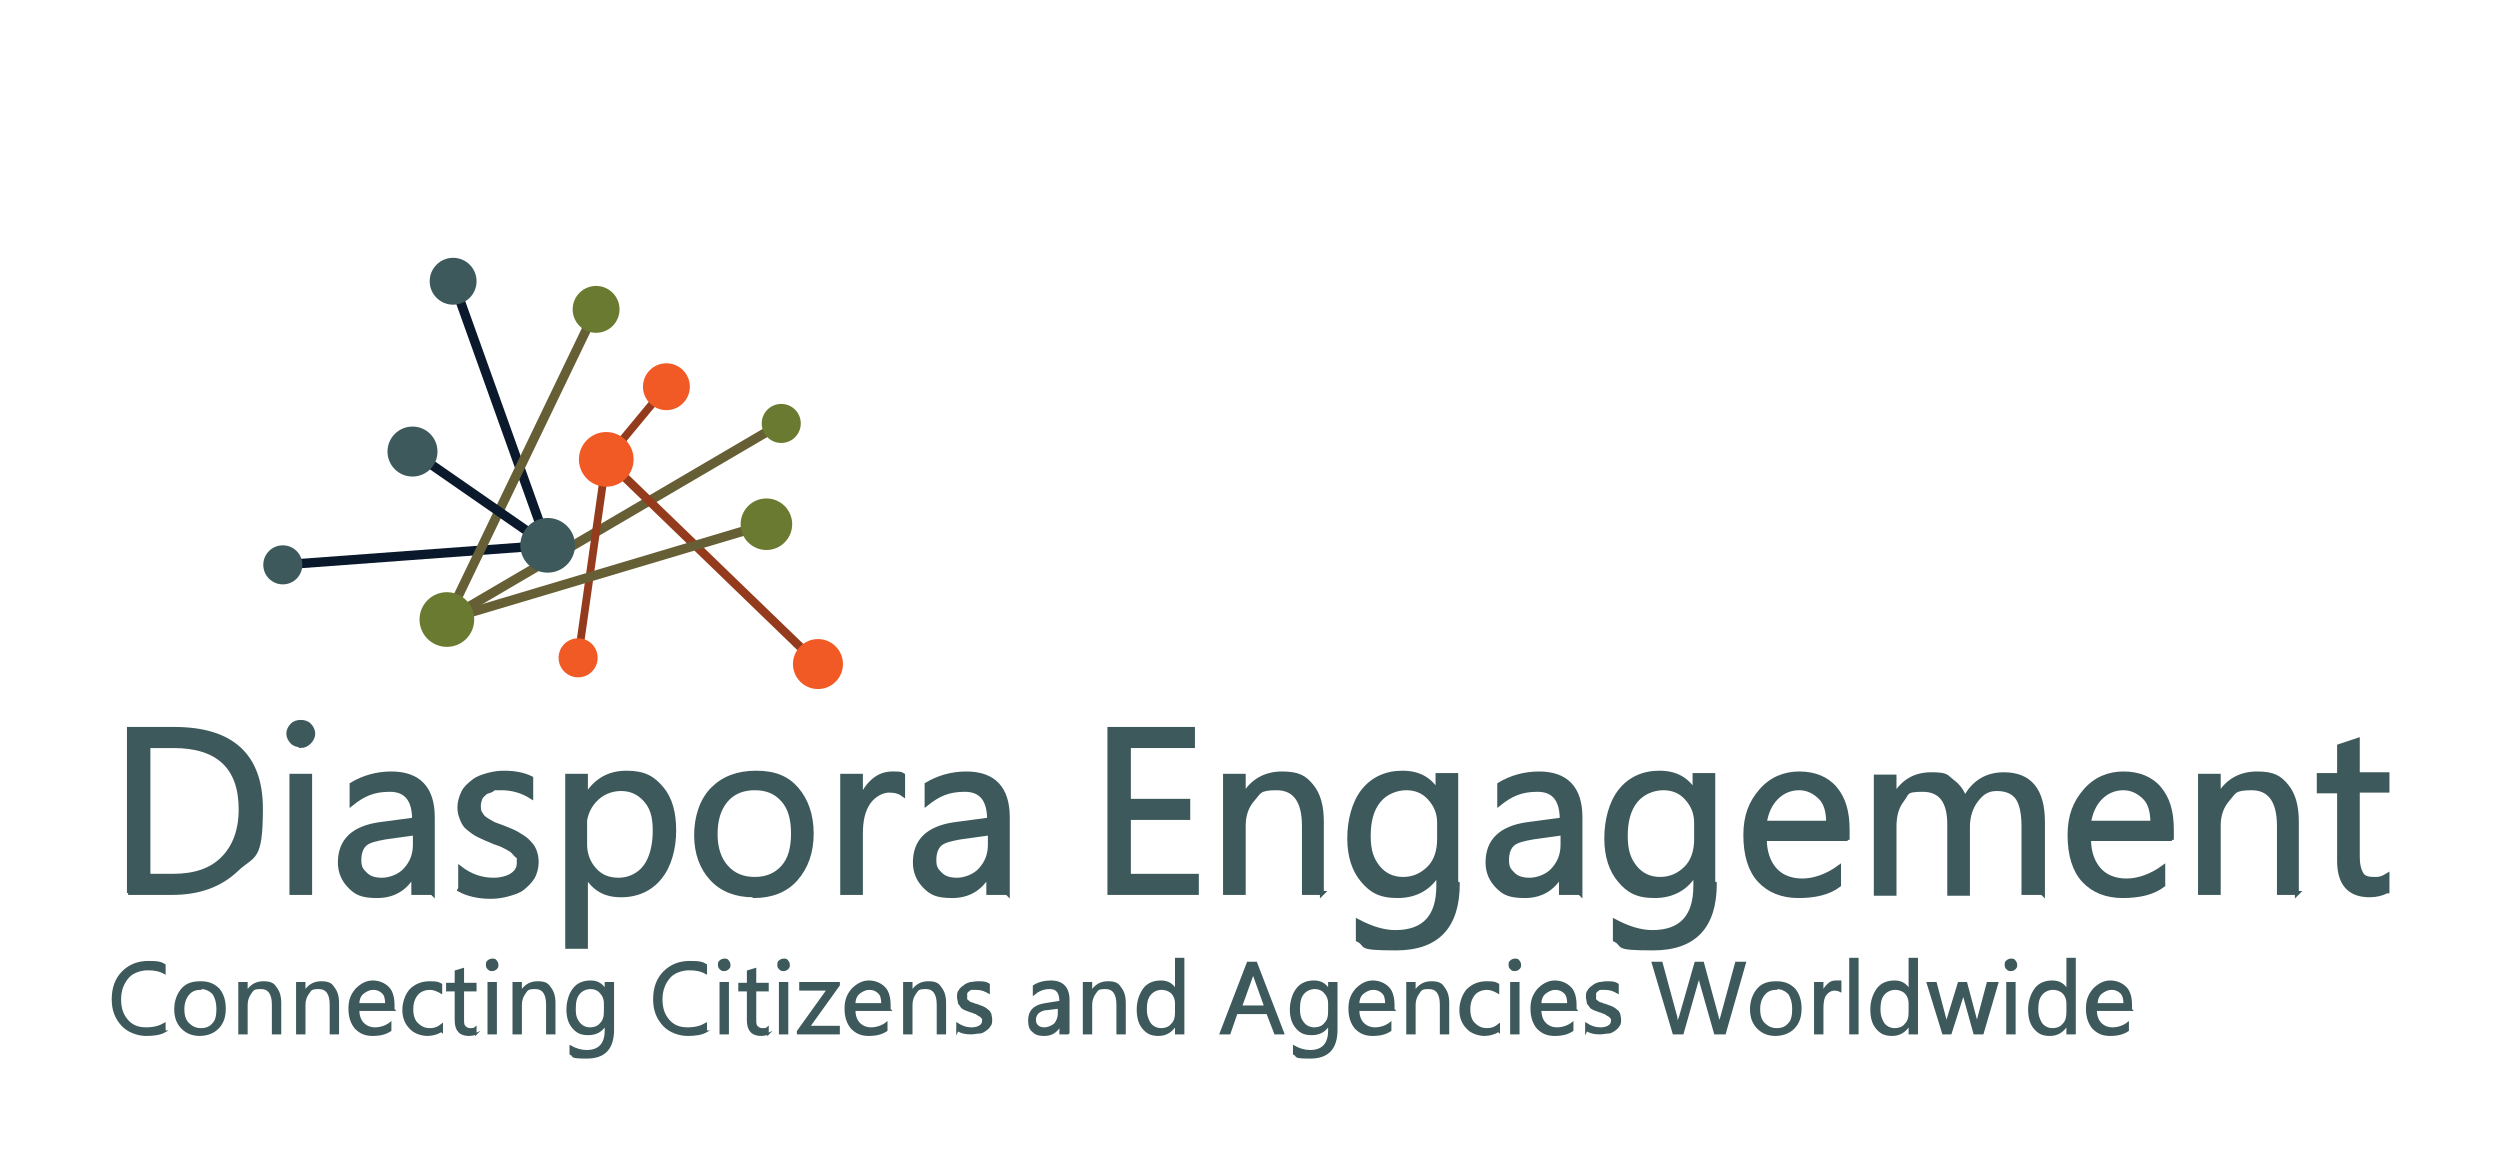 <svg xmlns="http://www.w3.org/2000/svg" id="diaspora_engagement_logo" data-name="diaspora engagement logo" viewBox="0 0 320 150"><g><path d="M16.5,114.3v-21h5.8c7.4,0,11.1,3.4,11.1,10.2s-1,5.8-3.1,7.8-4.8,3-8.3,3h-5.6ZM19,95.5v16.6h3.1c2.8,0,4.9-.7,6.4-2.2s2.3-3.6,2.3-6.3c0-5.4-2.9-8.1-8.6-8.1h-3.3Z" fill="#3d595b" stroke="#3d595b" stroke-miterlimit="10" stroke-width=".5"></path><path d="M38.5,95.4c-.4,0-.8-.1-1.1-.4s-.5-.7-.5-1.1.2-.8.5-1.1.7-.4,1.1-.4.8.1,1.1.4.5.7.5,1.1-.2.8-.5,1.1-.7.5-1.1.5ZM39.7,114.3h-2.4v-15h2.4v15Z" fill="#3d595b" stroke="#3d595b" stroke-miterlimit="10" stroke-width=".5"></path><path d="M55.3,114.3h-2.4v-2.3h0c-1,1.8-2.6,2.7-4.6,2.7s-2.7-.4-3.5-1.2-1.3-1.8-1.3-3.1c0-2.8,1.7-4.4,5-4.9l4.5-.6c0-2.5-1-3.8-3.1-3.8s-3.4.6-4.9,1.8v-2.5c1.5-.9,3.2-1.4,5.1-1.4,3.5,0,5.3,1.9,5.3,5.6v9.8ZM52.9,106.7l-3.6.5c-1.1.2-2,.4-2.5.8s-.8,1.1-.8,2.1.3,1.3.8,1.8,1.2.7,2.1.7,2.2-.4,3-1.3,1.2-1.9,1.2-3.2v-1.5Z" fill="#3d595b" stroke="#3d595b" stroke-miterlimit="10" stroke-width=".5"></path><path d="M58.9,113.7v-2.6c1.3,1,2.7,1.5,4.3,1.5s3.2-.7,3.2-2.1,0-.7-.3-1-.4-.5-.7-.7-.7-.4-1.1-.6-.9-.3-1.3-.5c-.7-.3-1.2-.5-1.8-.8s-.9-.6-1.3-.9-.6-.7-.8-1.2-.3-.9-.3-1.5.2-1.3.5-1.9.8-1,1.3-1.4,1.1-.6,1.8-.8,1.4-.3,2.1-.3c1.3,0,2.5.2,3.5.7v2.4c-1.1-.7-2.4-1.1-3.8-1.1s-.9,0-1.2.2-.7.2-.9.4-.5.4-.6.7-.2.5-.2.9,0,.7.2,1,.3.5.6.7.6.4,1,.6.8.3,1.3.5c.7.3,1.3.5,1.8.8s1,.6,1.3.9.7.7.9,1.2.3,1,.3,1.6-.2,1.4-.5,1.9-.8,1-1.3,1.4-1.2.6-1.9.8-1.5.3-2.2.3c-1.5,0-2.9-.3-4-.9Z" fill="#3d595b" stroke="#3d595b" stroke-miterlimit="10" stroke-width=".5"></path><path d="M75,112.1h0v9.1h-2.4v-21.9h2.4v2.6h0c1.2-2,2.9-3,5.2-3s3.4.7,4.5,2,1.6,3.1,1.6,5.4-.6,4.5-1.8,6-2.9,2.3-5,2.3-3.4-.8-4.5-2.5ZM74.9,106v2.1c0,1.2.4,2.3,1.2,3.2s1.8,1.3,3.1,1.3,2.6-.6,3.4-1.7,1.2-2.7,1.2-4.6-.4-3-1.2-3.9-1.8-1.4-3.1-1.4-2.5.5-3.4,1.5-1.3,2.2-1.3,3.7Z" fill="#3d595b" stroke="#3d595b" stroke-miterlimit="10" stroke-width=".5"></path><path d="M96.4,114.6c-2.2,0-4-.7-5.3-2.1s-2-3.3-2-5.6.7-4.5,2.1-5.9,3.2-2.1,5.6-2.1,4,.7,5.2,2.1,1.9,3.3,1.9,5.7-.7,4.3-2,5.8-3.2,2.2-5.4,2.2ZM96.6,100.9c-1.5,0-2.8.5-3.7,1.6s-1.3,2.5-1.3,4.3.5,3.2,1.4,4.2,2.1,1.5,3.6,1.5,2.7-.5,3.6-1.5,1.3-2.4,1.3-4.3-.4-3.3-1.3-4.3-2-1.5-3.6-1.5Z" fill="#3d595b" stroke="#3d595b" stroke-miterlimit="10" stroke-width=".5"></path><path d="M115.6,101.7c-.4-.3-1-.5-1.8-.5s-1.9.5-2.6,1.5-1,2.3-1,4v7.6h-2.4v-15h2.4v3.1h0c.3-1.1.9-1.9,1.6-2.5s1.5-.9,2.4-.9,1.1,0,1.4.2v2.5Z" fill="#3d595b" stroke="#3d595b" stroke-miterlimit="10" stroke-width=".5"></path><path d="M128.9,114.3h-2.4v-2.3h0c-1,1.8-2.6,2.7-4.6,2.7s-2.7-.4-3.5-1.2-1.3-1.8-1.3-3.1c0-2.8,1.7-4.4,5-4.9l4.5-.6c0-2.5-1-3.8-3.1-3.8s-3.4.6-4.9,1.8v-2.5c1.5-.9,3.2-1.4,5.1-1.4,3.5,0,5.3,1.9,5.3,5.6v9.8ZM126.5,106.7l-3.6.5c-1.1.2-2,.4-2.5.8s-.8,1.1-.8,2.1.3,1.3.8,1.8,1.2.7,2.1.7,2.2-.4,3-1.3,1.2-1.9,1.2-3.2v-1.5Z" fill="#3d595b" stroke="#3d595b" stroke-miterlimit="10" stroke-width=".5"></path><path d="M153.1,114.3h-11.1v-21h10.7v2.2h-8.2v7h7.6v2.2h-7.6v7.4h8.7v2.2Z" fill="#3d595b" stroke="#3d595b" stroke-miterlimit="10" stroke-width=".5"></path><path d="M169.3,114.3h-2.4v-8.6c0-3.2-1.2-4.8-3.5-4.8s-2.2.5-3,1.4-1.2,2-1.2,3.4v8.6h-2.4v-15h2.4v2.5h0c1.1-1.9,2.8-2.8,4.9-2.8s2.9.5,3.8,1.6,1.3,2.6,1.3,4.6v9.2Z" fill="#3d595b" stroke="#3d595b" stroke-miterlimit="10" stroke-width=".5"></path><path d="M186.6,113.1c0,5.5-2.6,8.3-7.9,8.3s-3.5-.4-4.9-1.1v-2.4c1.7.9,3.3,1.4,4.8,1.4,3.7,0,5.5-2,5.5-5.9v-1.6h0c-1.1,1.9-2.9,2.9-5.2,2.9s-3.4-.7-4.5-2-1.7-3.1-1.7-5.4.6-4.6,1.8-6.1,2.9-2.3,5-2.3,3.5.8,4.5,2.4h0v-2.1h2.4v13.8ZM184.2,107.5v-2.2c0-1.2-.4-2.2-1.2-3.1s-1.8-1.3-3-1.3-2.6.5-3.5,1.6-1.3,2.6-1.3,4.5.4,3,1.2,4,1.9,1.5,3.2,1.5,2.4-.5,3.3-1.4,1.3-2.2,1.3-3.7Z" fill="#3d595b" stroke="#3d595b" stroke-miterlimit="10" stroke-width=".5"></path><path d="M202.2,114.3h-2.4v-2.3h0c-1,1.8-2.6,2.7-4.6,2.7s-2.7-.4-3.5-1.2-1.3-1.8-1.3-3.1c0-2.8,1.7-4.4,5-4.9l4.5-.6c0-2.5-1-3.8-3.1-3.8s-3.4.6-4.9,1.8v-2.5c1.5-.9,3.2-1.4,5.1-1.4,3.5,0,5.3,1.9,5.3,5.6v9.8ZM199.8,106.7l-3.6.5c-1.1.2-2,.4-2.5.8s-.8,1.1-.8,2.1.3,1.3.8,1.8,1.2.7,2.1.7,2.2-.4,3-1.3,1.2-1.9,1.2-3.2v-1.5Z" fill="#3d595b" stroke="#3d595b" stroke-miterlimit="10" stroke-width=".5"></path><path d="M219.5,113.1c0,5.5-2.6,8.3-7.9,8.3s-3.5-.4-4.9-1.1v-2.4c1.7.9,3.3,1.4,4.8,1.4,3.7,0,5.5-2,5.5-5.9v-1.6h0c-1.1,1.9-2.9,2.9-5.2,2.9s-3.4-.7-4.5-2-1.7-3.1-1.7-5.4.6-4.6,1.8-6.1,2.9-2.3,5-2.3,3.5.8,4.5,2.4h0v-2.1h2.4v13.8ZM217.1,107.5v-2.2c0-1.2-.4-2.2-1.2-3.1s-1.8-1.3-3-1.3-2.6.5-3.5,1.6-1.3,2.6-1.3,4.5.4,3,1.2,4,1.9,1.5,3.2,1.5,2.4-.5,3.3-1.4,1.3-2.2,1.3-3.7Z" fill="#3d595b" stroke="#3d595b" stroke-miterlimit="10" stroke-width=".5"></path><path d="M236.5,107.4h-10.6c0,1.7.5,3,1.3,3.9s2,1.4,3.5,1.4,3.2-.6,4.7-1.7v2.3c-1.3,1-3.1,1.4-5.2,1.4s-3.8-.7-5-2-1.8-3.3-1.8-5.8.7-4.2,2-5.7,3-2.2,4.9-2.2,3.5.6,4.6,1.9,1.6,3,1.6,5.3v1.3ZM234,105.3c0-1.4-.3-2.5-1-3.2s-1.6-1.2-2.7-1.2-2.1.4-2.9,1.2-1.3,1.9-1.5,3.2h8.1Z" fill="#3d595b" stroke="#3d595b" stroke-miterlimit="10" stroke-width=".5"></path><path d="M261.4,114.3h-2.4v-8.6c0-1.7-.3-2.9-.8-3.6s-1.4-1.1-2.6-1.1-1.9.5-2.6,1.4-1.1,2.1-1.1,3.4v8.6h-2.4v-8.9c0-2.9-1.1-4.4-3.4-4.4s-1.9.4-2.6,1.3-1,2-1,3.4v8.6h-2.4v-15h2.4v2.4h0c1.1-1.8,2.6-2.7,4.7-2.7s1.9.3,2.7.9,1.3,1.3,1.6,2.2c1.1-2.1,2.8-3.1,5-3.1,3.3,0,5,2,5,6.1v9.2Z" fill="#3d595b" stroke="#3d595b" stroke-miterlimit="10" stroke-width=".5"></path><path d="M278,107.4h-10.6c0,1.7.5,3,1.3,3.9s2,1.4,3.5,1.4,3.2-.6,4.7-1.7v2.3c-1.3,1-3.1,1.4-5.2,1.4s-3.8-.7-5-2-1.8-3.3-1.8-5.8.7-4.2,2-5.7,3-2.2,4.9-2.2,3.5.6,4.6,1.9,1.6,3,1.6,5.3v1.3ZM275.5,105.3c0-1.4-.3-2.5-1-3.2s-1.6-1.2-2.7-1.2-2.1.4-2.9,1.2-1.3,1.9-1.5,3.2h8.1Z" fill="#3d595b" stroke="#3d595b" stroke-miterlimit="10" stroke-width=".5"></path><path d="M294.1,114.3h-2.4v-8.6c0-3.2-1.2-4.8-3.5-4.8s-2.2.5-3,1.4-1.2,2-1.2,3.4v8.6h-2.4v-15h2.4v2.5h0c1.1-1.9,2.8-2.8,4.9-2.8s2.9.5,3.8,1.6,1.3,2.6,1.3,4.6v9.2Z" fill="#3d595b" stroke="#3d595b" stroke-miterlimit="10" stroke-width=".5"></path><path d="M305.5,114.1c-.6.3-1.3.5-2.2.5-2.6,0-3.9-1.5-3.9-4.4v-8.9h-2.6v-2.1h2.6v-3.7l2.4-.8v4.4h3.8v2.1h-3.8v8.5c0,1,.2,1.7.5,2.2s.9.6,1.7.6,1.1-.2,1.6-.5v2.1Z" fill="#3d595b" stroke="#3d595b" stroke-miterlimit="10" stroke-width=".5"></path></g><g><path d="M21.2,132c-.7.4-1.5.5-2.5.5s-2.3-.4-3.1-1.3-1.2-1.9-1.2-3.3.4-2.6,1.3-3.5,2-1.3,3.3-1.3,1.6.1,2.1.4v1.1c-.7-.4-1.4-.5-2.2-.5s-1.9.3-2.5,1c-.6.7-1,1.6-1,2.8s.3,2,.9,2.7c.6.7,1.4,1,2.4,1s1.7-.2,2.4-.6v1Z" fill="#3d595b" stroke="#3d595b" stroke-miterlimit="10" stroke-width=".2"></path><path d="M25.6,132.5c-1,0-1.7-.3-2.3-.9-.6-.6-.9-1.4-.9-2.4s.3-1.9.9-2.6,1.4-.9,2.4-.9,1.7.3,2.3.9c.5.6.8,1.4.8,2.5s-.3,1.9-.9,2.5c-.6.6-1.4.9-2.4.9ZM25.7,126.6c-.7,0-1.2.2-1.6.7-.4.5-.6,1.1-.6,1.9s.2,1.4.6,1.8.9.7,1.6.7,1.2-.2,1.6-.7c.4-.4.5-1.1.5-1.9s-.2-1.4-.5-1.9c-.4-.4-.9-.7-1.6-.7Z" fill="#3d595b" stroke="#3d595b" stroke-miterlimit="10" stroke-width=".2"></path><path d="M35.9,132.3h-1v-3.7c0-1.4-.5-2.1-1.5-2.1s-1,.2-1.3.6c-.3.4-.5.9-.5,1.5v3.7h-1v-6.5h1v1.1h0c.5-.8,1.2-1.2,2.1-1.2s1.3.2,1.6.7c.4.5.6,1.1.6,2v4Z" fill="#3d595b" stroke="#3d595b" stroke-miterlimit="10" stroke-width=".2"></path><path d="M43.3,132.3h-1v-3.7c0-1.4-.5-2.1-1.5-2.1s-1,.2-1.3.6c-.3.4-.5.9-.5,1.5v3.7h-1v-6.5h1v1.1h0c.5-.8,1.2-1.2,2.1-1.2s1.3.2,1.6.7c.4.5.6,1.1.6,2v4Z" fill="#3d595b" stroke="#3d595b" stroke-miterlimit="10" stroke-width=".2"></path><path d="M50.5,129.3h-4.6c0,.7.2,1.3.6,1.7s.9.6,1.5.6,1.4-.2,2-.7v1c-.6.4-1.3.6-2.3.6s-1.6-.3-2.2-.9c-.5-.6-.8-1.4-.8-2.5s.3-1.8.9-2.5c.6-.6,1.3-1,2.1-1s1.5.3,2,.8.7,1.3.7,2.3v.5ZM49.4,128.5c0-.6-.1-1.1-.4-1.4-.3-.3-.7-.5-1.2-.5s-.9.2-1.3.5-.6.8-.6,1.4h3.5Z" fill="#3d595b" stroke="#3d595b" stroke-miterlimit="10" stroke-width=".2"></path><path d="M56.5,132c-.5.3-1.1.5-1.8.5s-1.7-.3-2.2-.9c-.6-.6-.9-1.4-.9-2.3s.3-1.9.9-2.6c.6-.6,1.4-1,2.5-1s1.1.1,1.5.3v1.1c-.5-.3-1-.5-1.5-.5s-1.2.2-1.6.7c-.4.5-.6,1.1-.6,1.9s.2,1.4.6,1.8c.4.4.9.7,1.6.7s1.1-.2,1.6-.6v1Z" fill="#3d595b" stroke="#3d595b" stroke-miterlimit="10" stroke-width=".2"></path><path d="M61,132.3c-.2.1-.6.2-1,.2-1.1,0-1.7-.6-1.7-1.9v-3.8h-1.1v-.9h1.1v-1.6l1-.3v1.9h1.6v.9h-1.6v3.7c0,.4,0,.7.2.9s.4.3.7.3.5,0,.7-.2v.9Z" fill="#3d595b" stroke="#3d595b" stroke-miterlimit="10" stroke-width=".2"></path><path d="M63,124.2c-.2,0-.3,0-.5-.2s-.2-.3-.2-.5,0-.4.2-.5c.1-.1.3-.2.5-.2s.4,0,.5.2c.1.1.2.3.2.5s0,.3-.2.5c-.1.1-.3.2-.5.2ZM63.5,132.3h-1v-6.5h1v6.5Z" fill="#3d595b" stroke="#3d595b" stroke-miterlimit="10" stroke-width=".2"></path><path d="M71,132.3h-1v-3.7c0-1.4-.5-2.1-1.5-2.1s-1,.2-1.3.6c-.3.4-.5.9-.5,1.5v3.7h-1v-6.5h1v1.1h0c.5-.8,1.2-1.2,2.1-1.2s1.3.2,1.6.7c.4.5.6,1.1.6,2v4Z" fill="#3d595b" stroke="#3d595b" stroke-miterlimit="10" stroke-width=".2"></path><path d="M78.5,131.8c0,2.4-1.1,3.6-3.4,3.6s-1.5-.2-2.1-.5v-1c.7.4,1.4.6,2.1.6,1.6,0,2.4-.9,2.4-2.6v-.7h0c-.5.8-1.2,1.2-2.2,1.2s-1.5-.3-2-.9c-.5-.6-.7-1.4-.7-2.3s.3-2,.8-2.6c.5-.7,1.3-1,2.2-1s1.5.4,1.9,1.1h0v-.9h1v6ZM77.4,129.4v-1c0-.5-.2-1-.5-1.3-.3-.4-.8-.6-1.3-.6s-1.1.2-1.5.7c-.4.5-.5,1.1-.5,2s.2,1.3.5,1.7c.3.4.8.7,1.4.7s1.1-.2,1.4-.6c.4-.4.5-.9.5-1.6Z" fill="#3d595b" stroke="#3d595b" stroke-miterlimit="10" stroke-width=".2"></path><path d="M90.5,132c-.7.4-1.5.5-2.5.5s-2.3-.4-3.1-1.3-1.2-1.9-1.2-3.3.4-2.6,1.3-3.5,2-1.3,3.3-1.3,1.6.1,2.1.4v1.1c-.7-.4-1.4-.5-2.2-.5s-1.9.3-2.5,1c-.6.7-1,1.6-1,2.8s.3,2,.9,2.7c.6.7,1.4,1,2.4,1s1.7-.2,2.4-.6v1Z" fill="#3d595b" stroke="#3d595b" stroke-miterlimit="10" stroke-width=".2"></path><path d="M92.7,124.2c-.2,0-.3,0-.5-.2s-.2-.3-.2-.5,0-.4.2-.5c.1-.1.3-.2.5-.2s.4,0,.5.2c.1.1.2.3.2.5s0,.3-.2.5c-.1.1-.3.2-.5.2ZM93.2,132.3h-1v-6.5h1v6.5Z" fill="#3d595b" stroke="#3d595b" stroke-miterlimit="10" stroke-width=".2"></path><path d="M98.4,132.3c-.2.1-.6.2-1,.2-1.1,0-1.7-.6-1.7-1.9v-3.8h-1.1v-.9h1.1v-1.6l1-.3v1.9h1.6v.9h-1.6v3.7c0,.4,0,.7.2.9s.4.3.7.3.5,0,.7-.2v.9Z" fill="#3d595b" stroke="#3d595b" stroke-miterlimit="10" stroke-width=".2"></path><path d="M100.3,124.2c-.2,0-.3,0-.5-.2s-.2-.3-.2-.5,0-.4.2-.5c.1-.1.3-.2.5-.2s.4,0,.5.2c.1.1.2.3.2.5s0,.3-.2.5c-.1.1-.3.2-.5.2ZM100.8,132.3h-1v-6.5h1v6.5Z" fill="#3d595b" stroke="#3d595b" stroke-miterlimit="10" stroke-width=".2"></path><path d="M107.4,126.1l-3.8,5.3h3.8v.9h-5.3v-.3l3.8-5.3h-3.5v-.9h5v.3Z" fill="#3d595b" stroke="#3d595b" stroke-miterlimit="10" stroke-width=".2"></path><path d="M114,129.3h-4.6c0,.7.2,1.3.6,1.7s.9.6,1.5.6,1.4-.2,2-.7v1c-.6.4-1.3.6-2.3.6s-1.6-.3-2.2-.9c-.5-.6-.8-1.4-.8-2.5s.3-1.8.9-2.5c.6-.6,1.3-1,2.1-1s1.5.3,2,.8.7,1.3.7,2.3v.5ZM112.9,128.5c0-.6-.1-1.1-.4-1.4-.3-.3-.7-.5-1.2-.5s-.9.2-1.3.5-.6.8-.6,1.4h3.5Z" fill="#3d595b" stroke="#3d595b" stroke-miterlimit="10" stroke-width=".2"></path><path d="M121,132.3h-1v-3.7c0-1.4-.5-2.1-1.5-2.1s-1,.2-1.3.6c-.3.4-.5.9-.5,1.5v3.7h-1v-6.5h1v1.1h0c.5-.8,1.2-1.2,2.1-1.2s1.3.2,1.6.7c.4.5.6,1.1.6,2v4Z" fill="#3d595b" stroke="#3d595b" stroke-miterlimit="10" stroke-width=".2"></path><path d="M122.5,132.1v-1.1c.6.4,1.2.6,1.9.6s1.4-.3,1.4-.9,0-.3-.1-.4c0-.1-.2-.2-.3-.3-.1,0-.3-.2-.5-.3-.2,0-.4-.2-.6-.2-.3-.1-.5-.2-.8-.3-.2-.1-.4-.2-.5-.4s-.3-.3-.3-.5c0-.2-.1-.4-.1-.7s0-.6.2-.8c.1-.2.3-.4.6-.6.2-.2.5-.3.8-.4.3,0,.6-.1.9-.1.6,0,1.1,0,1.5.3v1.1c-.5-.3-1-.5-1.7-.5s-.4,0-.5,0c-.2,0-.3.1-.4.2-.1,0-.2.2-.3.3,0,.1,0,.2,0,.4s0,.3,0,.4c0,.1.2.2.3.3s.3.2.4.2.4.2.6.2c.3.1.5.2.8.3.2.1.4.2.6.4.2.1.3.3.4.5,0,.2.1.4.1.7s0,.6-.2.8c-.1.2-.3.4-.6.6s-.5.3-.8.3-.6.1-1,.1c-.7,0-1.2-.1-1.7-.4Z" fill="#3d595b" stroke="#3d595b" stroke-miterlimit="10" stroke-width=".2"></path><path d="M136.7,132.3h-1v-1h0c-.5.8-1.1,1.2-2,1.2s-1.2-.2-1.5-.5c-.4-.3-.5-.8-.5-1.4,0-1.2.7-1.9,2.1-2.1l1.9-.3c0-1.1-.4-1.7-1.3-1.7s-1.5.3-2.1.8v-1.1c.6-.4,1.4-.6,2.2-.6,1.5,0,2.3.8,2.3,2.4v4.2ZM135.6,129l-1.6.2c-.5,0-.8.2-1.1.4-.2.2-.4.5-.4.9s.1.6.3.8c.2.2.5.3.9.3s.9-.2,1.3-.5c.3-.4.5-.8.5-1.4v-.6Z" fill="#3d595b" stroke="#3d595b" stroke-miterlimit="10" stroke-width=".2"></path><path d="M144,132.3h-1v-3.7c0-1.4-.5-2.1-1.5-2.1s-1,.2-1.3.6c-.3.4-.5.9-.5,1.5v3.7h-1v-6.5h1v1.1h0c.5-.8,1.2-1.2,2.1-1.2s1.3.2,1.6.7c.4.5.6,1.1.6,2v4Z" fill="#3d595b" stroke="#3d595b" stroke-miterlimit="10" stroke-width=".2"></path><path d="M151.5,132.3h-1v-1.1h0c-.5.8-1.2,1.3-2.2,1.3s-1.5-.3-2-.9c-.5-.6-.7-1.4-.7-2.4s.3-1.9.8-2.6,1.3-1,2.2-1,1.5.4,1.9,1.1h0v-4h1v9.6ZM150.5,129.4v-1c0-.5-.2-1-.5-1.3s-.8-.5-1.3-.5-1.1.2-1.5.7-.5,1.1-.5,1.9.2,1.3.5,1.8c.3.4.8.7,1.4.7s1.1-.2,1.4-.6c.4-.4.5-.9.5-1.6Z" fill="#3d595b" stroke="#3d595b" stroke-miterlimit="10" stroke-width=".2"></path><path d="M164.4,132.3h-1.2l-1-2.6h-3.9l-.9,2.6h-1.2l3.5-9.1h1.1l3.5,9.1ZM161.9,128.8l-1.4-3.9c0-.1,0-.3-.1-.6h0c0,.3,0,.5-.1.6l-1.4,3.9h3.2Z" fill="#3d595b" stroke="#3d595b" stroke-miterlimit="10" stroke-width=".2"></path><path d="M171.1,131.8c0,2.4-1.1,3.6-3.4,3.6s-1.5-.2-2.1-.5v-1c.7.4,1.4.6,2.1.6,1.6,0,2.4-.9,2.4-2.6v-.7h0c-.5.8-1.2,1.2-2.2,1.2s-1.5-.3-2-.9c-.5-.6-.7-1.4-.7-2.3s.3-2,.8-2.6c.5-.7,1.3-1,2.2-1s1.5.4,1.9,1.1h0v-.9h1v6ZM170.1,129.4v-1c0-.5-.2-1-.5-1.3-.3-.4-.8-.6-1.3-.6s-1.1.2-1.5.7c-.4.5-.5,1.1-.5,2s.2,1.3.5,1.7c.3.4.8.7,1.4.7s1.1-.2,1.4-.6c.4-.4.5-.9.5-1.6Z" fill="#3d595b" stroke="#3d595b" stroke-miterlimit="10" stroke-width=".2"></path><path d="M178.5,129.3h-4.6c0,.7.2,1.3.6,1.7s.9.6,1.5.6,1.4-.2,2-.7v1c-.6.4-1.3.6-2.3.6s-1.6-.3-2.2-.9c-.5-.6-.8-1.4-.8-2.5s.3-1.8.9-2.5c.6-.6,1.3-1,2.1-1s1.5.3,2,.8.7,1.3.7,2.3v.5ZM177.4,128.5c0-.6-.1-1.1-.4-1.4-.3-.3-.7-.5-1.2-.5s-.9.2-1.3.5-.6.8-.6,1.4h3.5Z" fill="#3d595b" stroke="#3d595b" stroke-miterlimit="10" stroke-width=".2"></path><path d="M185.4,132.3h-1v-3.7c0-1.4-.5-2.1-1.5-2.1s-1,.2-1.3.6c-.3.4-.5.9-.5,1.5v3.7h-1v-6.5h1v1.1h0c.5-.8,1.2-1.2,2.1-1.2s1.3.2,1.6.7c.4.5.6,1.1.6,2v4Z" fill="#3d595b" stroke="#3d595b" stroke-miterlimit="10" stroke-width=".2"></path><path d="M191.8,132c-.5.3-1.1.5-1.8.5s-1.7-.3-2.2-.9c-.6-.6-.9-1.4-.9-2.3s.3-1.9.9-2.6c.6-.6,1.4-1,2.5-1s1.1.1,1.5.3v1.1c-.5-.3-1-.5-1.5-.5s-1.2.2-1.6.7c-.4.5-.6,1.1-.6,1.9s.2,1.4.6,1.8c.4.4.9.7,1.6.7s1.1-.2,1.6-.6v1Z" fill="#3d595b" stroke="#3d595b" stroke-miterlimit="10" stroke-width=".2"></path><path d="M193.9,124.2c-.2,0-.3,0-.5-.2s-.2-.3-.2-.5,0-.4.2-.5c.1-.1.3-.2.5-.2s.4,0,.5.2c.1.1.2.3.2.5s0,.3-.2.5c-.1.1-.3.2-.5.2ZM194.4,132.3h-1v-6.5h1v6.5Z" fill="#3d595b" stroke="#3d595b" stroke-miterlimit="10" stroke-width=".2"></path><path d="M201.8,129.3h-4.6c0,.7.2,1.3.6,1.7s.9.6,1.5.6,1.4-.2,2-.7v1c-.6.4-1.3.6-2.3.6s-1.6-.3-2.2-.9c-.5-.6-.8-1.4-.8-2.5s.3-1.8.9-2.5c.6-.6,1.3-1,2.1-1s1.5.3,2,.8.7,1.3.7,2.3v.5ZM200.7,128.5c0-.6-.1-1.1-.4-1.4-.3-.3-.7-.5-1.2-.5s-.9.2-1.3.5-.6.8-.6,1.4h3.5Z" fill="#3d595b" stroke="#3d595b" stroke-miterlimit="10" stroke-width=".2"></path><path d="M203,132.1v-1.1c.6.4,1.2.6,1.9.6s1.4-.3,1.4-.9,0-.3-.1-.4c0-.1-.2-.2-.3-.3-.1,0-.3-.2-.5-.3-.2,0-.4-.2-.6-.2-.3-.1-.5-.2-.8-.3-.2-.1-.4-.2-.5-.4s-.3-.3-.3-.5c0-.2-.1-.4-.1-.7s0-.6.2-.8c.1-.2.3-.4.6-.6.2-.2.5-.3.8-.4.3,0,.6-.1.9-.1.6,0,1.1,0,1.5.3v1.1c-.5-.3-1-.5-1.7-.5s-.4,0-.5,0c-.2,0-.3.1-.4.2-.1,0-.2.2-.3.3,0,.1,0,.2,0,.4s0,.3,0,.4c0,.1.2.2.3.3s.3.2.4.2.4.2.6.2c.3.1.5.2.8.3.2.1.4.2.6.4.2.1.3.3.4.5,0,.2.1.4.1.7s0,.6-.2.8c-.1.2-.3.4-.6.6s-.5.3-.8.3-.6.1-1,.1c-.7,0-1.2-.1-1.7-.4Z" fill="#3d595b" stroke="#3d595b" stroke-miterlimit="10" stroke-width=".2"></path><path d="M223.4,123.2l-2.6,9.1h-1.3l-1.9-6.7c0-.3-.1-.6-.1-.9h0c0,.3,0,.6-.2.9l-1.9,6.7h-1.2l-2.7-9.1h1.2l1.9,7c0,.3.1.6.2.9h0c0-.2,0-.5.2-.9l2-7h1l1.9,7c0,.2.1.5.2.9h0c0-.2,0-.5.2-.9l1.9-7h1.2Z" fill="#3d595b" stroke="#3d595b" stroke-miterlimit="10" stroke-width=".2"></path><path d="M227.3,132.5c-1,0-1.7-.3-2.3-.9-.6-.6-.9-1.4-.9-2.4s.3-1.9.9-2.6,1.4-.9,2.4-.9,1.7.3,2.3.9c.5.6.8,1.4.8,2.5s-.3,1.9-.9,2.5c-.6.6-1.4.9-2.4.9ZM227.4,126.6c-.7,0-1.2.2-1.6.7-.4.5-.6,1.1-.6,1.9s.2,1.4.6,1.8.9.7,1.6.7,1.2-.2,1.6-.7c.4-.4.5-1.1.5-1.9s-.2-1.4-.5-1.9c-.4-.4-.9-.7-1.6-.7Z" fill="#3d595b" stroke="#3d595b" stroke-miterlimit="10" stroke-width=".2"></path><path d="M235.6,126.9c-.2-.1-.4-.2-.8-.2s-.8.2-1.1.6c-.3.4-.4,1-.4,1.7v3.3h-1v-6.5h1v1.3h0c.1-.5.4-.8.7-1.1.3-.3.6-.4,1-.4s.5,0,.6,0v1.1Z" fill="#3d595b" stroke="#3d595b" stroke-miterlimit="10" stroke-width=".2"></path><path d="M237.8,132.3h-1v-9.6h1v9.6Z" fill="#3d595b" stroke="#3d595b" stroke-miterlimit="10" stroke-width=".2"></path><path d="M245.4,132.3h-1v-1.1h0c-.5.8-1.2,1.3-2.2,1.3s-1.5-.3-2-.9c-.5-.6-.7-1.4-.7-2.4s.3-1.9.8-2.6,1.3-1,2.2-1,1.5.4,1.9,1.1h0v-4h1v9.6ZM244.4,129.4v-1c0-.5-.2-1-.5-1.3s-.8-.5-1.3-.5-1.1.2-1.5.7-.5,1.1-.5,1.9.2,1.3.5,1.8c.3.4.8.7,1.4.7s1.1-.2,1.4-.6c.4-.4.5-.9.5-1.6Z" fill="#3d595b" stroke="#3d595b" stroke-miterlimit="10" stroke-width=".2"></path><path d="M255.7,125.8l-1.9,6.5h-1.1l-1.3-4.7c0-.2,0-.4-.1-.6h0c0,.2,0,.3-.1.6l-1.5,4.7h-1l-2-6.5h1.1l1.3,4.9c0,.1,0,.3,0,.6h0c0-.2,0-.4.1-.6l1.5-4.9h1l1.3,4.9c0,.2,0,.4,0,.6h0c0-.2,0-.4.1-.6l1.3-4.9h1Z" fill="#3d595b" stroke="#3d595b" stroke-miterlimit="10" stroke-width=".2"></path><path d="M257.4,124.2c-.2,0-.3,0-.5-.2s-.2-.3-.2-.5,0-.4.2-.5c.1-.1.3-.2.5-.2s.4,0,.5.2c.1.1.2.3.2.5s0,.3-.2.5c-.1.1-.3.2-.5.2ZM257.9,132.3h-1v-6.5h1v6.5Z" fill="#3d595b" stroke="#3d595b" stroke-miterlimit="10" stroke-width=".2"></path><path d="M265.6,132.3h-1v-1.1h0c-.5.8-1.2,1.3-2.2,1.3s-1.5-.3-2-.9c-.5-.6-.7-1.4-.7-2.4s.3-1.9.8-2.6,1.3-1,2.2-1,1.5.4,1.9,1.1h0v-4h1v9.6ZM264.6,129.4v-1c0-.5-.2-1-.5-1.3s-.8-.5-1.3-.5-1.1.2-1.5.7-.5,1.1-.5,1.9.2,1.3.5,1.8c.3.4.8.7,1.4.7s1.1-.2,1.4-.6c.4-.4.5-.9.5-1.6Z" fill="#3d595b" stroke="#3d595b" stroke-miterlimit="10" stroke-width=".2"></path><path d="M272.9,129.3h-4.6c0,.7.2,1.3.6,1.7s.9.6,1.5.6,1.4-.2,2-.7v1c-.6.4-1.3.6-2.3.6s-1.6-.3-2.2-.9c-.5-.6-.8-1.4-.8-2.5s.3-1.8.9-2.5c.6-.6,1.3-1,2.1-1s1.5.3,2,.8.7,1.3.7,2.3v.5ZM271.9,128.5c0-.6-.1-1.1-.4-1.4-.3-.3-.7-.5-1.2-.5s-.9.2-1.3.5-.6.8-.6,1.4h3.5Z" fill="#3d595b" stroke="#3d595b" stroke-miterlimit="10" stroke-width=".2"></path></g><line x1="77.6" y1="58.8" x2="85.3" y2="49.5" fill="none" stroke="#933b1c" stroke-miterlimit="10" stroke-width="1"></line><line x1="57.2" y1="79.3" x2="100" y2="54.2" fill="none" stroke="#665f35" stroke-miterlimit="10" stroke-width="1.2"></line><line x1="70.1" y1="69.8" x2="36.2" y2="72.3" fill="none" stroke="#09192b" stroke-miterlimit="10" stroke-width="1.2"></line><line x1="70.1" y1="69.8" x2="58" y2="36" fill="none" stroke="#0a192b" stroke-miterlimit="10" stroke-width="1.2"></line><line x1="77.6" y1="58.8" x2="104.7" y2="85" fill="none" stroke="#933b1c" stroke-miterlimit="10" stroke-width="1.1"></line><line x1="77.6" y1="58.8" x2="74" y2="84.2" fill="none" stroke="#933b1c" stroke-miterlimit="10" stroke-width="1"></line><line x1="57.2" y1="79.3" x2="98.1" y2="67.1" fill="none" stroke="#665f35" stroke-miterlimit="10" stroke-width="1.2"></line><line x1="57.2" y1="79.3" x2="76.3" y2="39.6" fill="none" stroke="#665f35" stroke-miterlimit="10" stroke-width="1.2"></line><line x1="70.1" y1="69.8" x2="52.8" y2="57.8" fill="none" stroke="#0a192b" stroke-miterlimit="10" stroke-width="1.2"></line><circle cx="70.1" cy="69.8" r="3.5" fill="#3d595b" stroke-width="0"></circle><circle cx="52.8" cy="57.8" r="3.2" fill="#3d595b" stroke-width="0"></circle><circle cx="36.2" cy="72.3" r="2.5" fill="#3d595b" stroke-width="0"></circle><circle cx="58" cy="36" r="3" fill="#3d595b" stroke-width="0"></circle><circle cx="98.1" cy="67.1" r="3.3" fill="#6a7a31" stroke-width="0"></circle><circle cx="100" cy="54.2" r="2.5" fill="#6a7a31" stroke-width="0"></circle><circle cx="76.3" cy="39.6" r="3" fill="#6a7a31" stroke-width="0"></circle><circle cx="57.2" cy="79.3" r="3.5" fill="#6a7a31" stroke-width="0"></circle><circle cx="77.6" cy="58.8" r="3.5" fill="#f15a24" stroke-width="0"></circle><circle cx="85.3" cy="49.5" r="3" fill="#f15a24" stroke-width="0"></circle><circle cx="74" cy="84.2" r="2.5" fill="#f15a24" stroke-width="0"></circle><circle cx="104.7" cy="85" r="3.2" fill="#f15a24" stroke-width="0"></circle></svg>